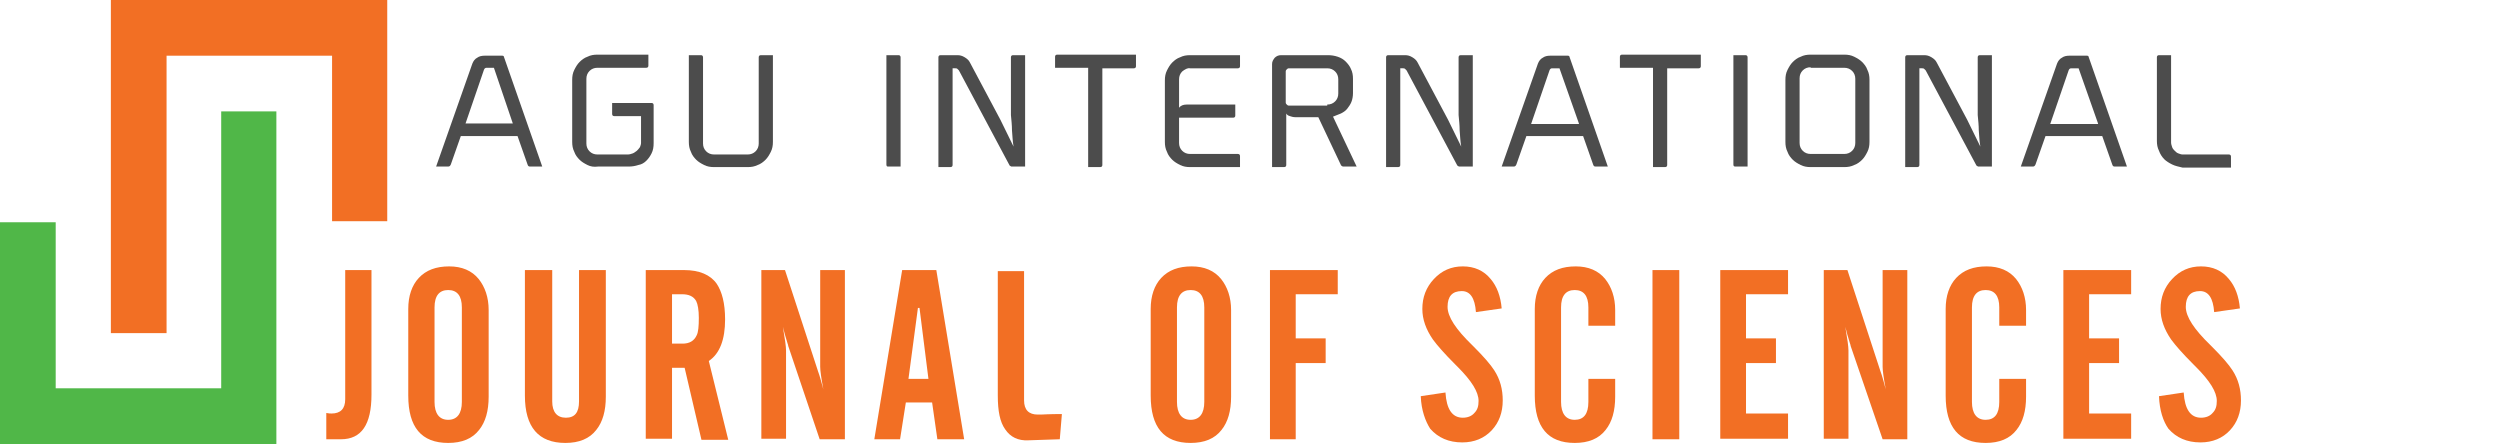 <?xml version="1.0" encoding="utf-8"?>
<!-- Generator: Adobe Illustrator 23.0.0, SVG Export Plug-In . SVG Version: 6.00 Build 0)  -->
<svg version="1.1" id="Layer_1" xmlns="http://www.w3.org/2000/svg" xmlns:xlink="http://www.w3.org/1999/xlink" x="0px" y="0px"
	 viewBox="0 0 475.8 84.7" style="enable-background:new 0 0 475.8 84.7;" xml:space="preserve">
<style type="text/css">
	.st0{fill:#50B748;}
	.st1{fill:#F26F24;}
	.st2{enable-background:new    ;}
	.st3{fill:#4C4C4C;}
</style>
<g>
	<polygon class="st0" points="42.1,73.9 10.6,73.9 10.6,42.3 0,42.3 0,84.5 10.6,84.5 52.6,84.5 52.6,84.3 52.6,73.9 52.6,21.2 
		42.1,21.2 	"/>
</g>
<g>
	<polygon class="st1" points="63.2,0 21.1,0 21.1,0.2 21.1,10.6 21.1,63.4 31.7,63.4 31.7,10.6 63.2,10.6 63.2,42.1 73.7,42.1 
		73.7,0 	"/>
</g>
<g class="st2">
	<path class="st1" d="M62.1,83.6v-5c0.5,0.1,0.8,0.1,1,0.1c1.7,0,2.6-0.9,2.6-2.7V51.4h5v23.7c0,5.7-1.9,8.5-5.8,8.5H62.1z"/>
	<path class="st1" d="M77.7,58.8c0-2.5,0.7-4.5,2-5.9c1.4-1.5,3.3-2.2,5.8-2.2c2.4,0,4.3,0.8,5.6,2.4c1.2,1.5,1.9,3.5,1.9,5.9v16.5
		c0,2.7-0.6,4.8-1.8,6.3c-1.3,1.7-3.3,2.5-5.9,2.5c-5.1,0-7.6-3-7.6-9V58.8z M87.9,76.5v-18c0-2.2-0.9-3.3-2.6-3.3
		c-1.7,0-2.6,1.1-2.6,3.3v18c0,2.2,0.9,3.4,2.6,3.4C87,79.9,87.9,78.7,87.9,76.5z"/>
	<path class="st1" d="M100,51.4h5.1v25c0,2,0.9,3.1,2.6,3.1c1.7,0,2.5-1,2.5-3.1v-25h5.1v24.1c0,2.7-0.6,4.8-1.8,6.3
		c-1.3,1.7-3.3,2.5-5.9,2.5c-5.1,0-7.7-3-7.7-9V51.4z"/>
	<path class="st1" d="M127.9,70v13.5h-5V51.4h7.3c2.9,0,5,0.9,6.2,2.6c1,1.5,1.6,3.7,1.6,6.8c0,3.8-1,6.5-3.1,7.9l3.7,15h-5.1
		L130.3,70H127.9z M127.9,56v9.4h2c1.3,0,2.2-0.5,2.7-1.6c0.3-0.6,0.4-1.7,0.4-3.3c0-1.5-0.2-2.6-0.5-3.2c-0.5-0.9-1.4-1.3-2.7-1.3
		H127.9z"/>
	<path class="st1" d="M144.9,83.6V51.4h4.5l6.3,19.3c0.3,0.8,0.6,1.9,1,3.4c-0.4-2.1-0.6-3.6-0.6-4.3V51.4h4.7v32.2H156L150,65.8
		c0,0,0,0,0-0.1l-0.1-0.3c-0.4-1.3-0.7-2.3-0.9-3.2c0.4,2.3,0.6,3.8,0.6,4.5v16.8H144.9z"/>
	<path class="st1" d="M166.4,83.6l5.3-32.2h6.5l5.3,32.2h-5.1l-1-7h-5l-1.1,7H166.4z M172.9,72.1h3.8L175,58.6h-0.3L172.9,72.1z"/>
	<path class="st1" d="M195.7,83.8c-1.9,0.1-3.4-0.6-4.4-2.1c-1-1.4-1.4-3.5-1.4-6.4V51.6h5v24.6c0,1.8,0.9,2.7,2.6,2.7
		c0.2,0,0.4,0,0.6,0s1.6-0.1,4-0.1l-0.4,4.8L195.7,83.8z"/>
	<path class="st1" d="M219,58.8c0-2.5,0.7-4.5,2-5.9c1.4-1.5,3.3-2.2,5.8-2.2c2.4,0,4.3,0.8,5.6,2.4c1.2,1.5,1.9,3.5,1.9,5.9v16.5
		c0,2.7-0.6,4.8-1.8,6.3c-1.3,1.7-3.3,2.5-5.9,2.5c-5.1,0-7.6-3-7.6-9V58.8z M229.2,76.5v-18c0-2.2-0.9-3.3-2.6-3.3
		c-1.7,0-2.6,1.1-2.6,3.3v18c0,2.2,0.9,3.4,2.6,3.4C228.3,79.9,229.2,78.7,229.2,76.5z"/>
	<path class="st1" d="M241.7,83.6V51.4h12.9V56h-8v8.4h5.7v4.7h-5.7v14.5H241.7z"/>
	<path class="st1" d="M270.4,75.4l4.7-0.7c0.2,3.2,1.3,4.8,3.3,4.8c0.9,0,1.7-0.3,2.2-0.9c0.6-0.6,0.8-1.3,0.8-2.3
		c0-1.7-1.3-3.8-4-6.5l-0.5-0.5c-2-2-3.4-3.6-4.2-4.7c-1.3-1.9-2-3.8-2-5.8c0-2.2,0.7-4.1,2.2-5.7c1.5-1.6,3.3-2.4,5.5-2.4
		c2.2,0,4,0.8,5.3,2.4c1.2,1.4,1.9,3.3,2.1,5.6l-4.9,0.7c-0.2-2.7-1.1-4-2.7-4c-1.8,0-2.7,1-2.7,3c0,1.9,1.6,4.3,4.7,7.3
		c0.1,0.1,0.2,0.2,0.3,0.3c1.9,1.9,3.2,3.4,3.9,4.5c1.1,1.7,1.6,3.6,1.6,5.7c0,2.3-0.7,4.2-2.1,5.7c-1.4,1.5-3.3,2.3-5.6,2.3
		c-2.6,0-4.6-0.9-6.1-2.6C271.3,80.2,270.5,78.1,270.4,75.4z"/>
	<path class="st1" d="M292.1,75.3V58.8c0-2.5,0.7-4.5,2-5.9c1.4-1.5,3.3-2.2,5.8-2.2c2.4,0,4.3,0.8,5.6,2.4c1.2,1.5,1.9,3.5,1.9,5.9
		V62h-5.1v-3.5c0-2.2-0.9-3.3-2.6-3.3c-1.7,0-2.6,1.1-2.6,3.3v18c0,2.2,0.9,3.4,2.6,3.4c1.7,0,2.6-1.1,2.6-3.4v-4.4h5.1v3.4
		c0,2.7-0.6,4.8-1.8,6.3c-1.3,1.7-3.3,2.5-5.9,2.5C294.6,84.3,292.1,81.3,292.1,75.3z"/>
	<path class="st1" d="M314.5,83.6V51.4h5.1v32.2H314.5z"/>
	<path class="st1" d="M327.4,83.6V51.4h12.9V56h-8v8.4h5.7v4.7h-5.7v9.6h8v4.8H327.4z"/>
	<path class="st1" d="M347.1,83.6V51.4h4.5l6.3,19.3c0.3,0.8,0.6,1.9,1,3.4c-0.4-2.1-0.6-3.6-0.6-4.3V51.4h4.7v32.2h-4.7l-6.1-17.8
		c0,0,0,0,0-0.1l-0.1-0.3c-0.4-1.3-0.7-2.3-0.9-3.2c0.4,2.3,0.6,3.8,0.6,4.5v16.8H347.1z"/>
	<path class="st1" d="M370.3,75.3V58.8c0-2.5,0.7-4.5,2-5.9c1.4-1.5,3.3-2.2,5.8-2.2c2.4,0,4.3,0.8,5.6,2.4c1.2,1.5,1.9,3.5,1.9,5.9
		V62h-5.1v-3.5c0-2.2-0.9-3.3-2.6-3.3c-1.7,0-2.6,1.1-2.6,3.3v18c0,2.2,0.9,3.4,2.6,3.4c1.7,0,2.6-1.1,2.6-3.4v-4.4h5.1v3.4
		c0,2.7-0.6,4.8-1.8,6.3c-1.3,1.7-3.3,2.5-5.9,2.5C372.8,84.3,370.3,81.3,370.3,75.3z"/>
	<path class="st1" d="M392.7,83.6V51.4h12.9V56h-8v8.4h5.7v4.7h-5.7v9.6h8v4.8H392.7z"/>
	<path class="st1" d="M410.9,75.4l4.7-0.7c0.2,3.2,1.3,4.8,3.3,4.8c0.9,0,1.7-0.3,2.2-0.9c0.6-0.6,0.8-1.3,0.8-2.3
		c0-1.7-1.3-3.8-4-6.5l-0.5-0.5c-2-2-3.4-3.6-4.2-4.7c-1.3-1.9-2-3.8-2-5.8c0-2.2,0.7-4.1,2.2-5.7c1.5-1.6,3.3-2.4,5.5-2.4
		c2.2,0,4,0.8,5.3,2.4c1.2,1.4,1.9,3.3,2.1,5.6l-4.9,0.7c-0.2-2.7-1.1-4-2.7-4c-1.8,0-2.7,1-2.7,3c0,1.9,1.6,4.3,4.7,7.3
		c0.1,0.1,0.2,0.2,0.3,0.3c1.9,1.9,3.2,3.4,3.9,4.5c1.1,1.7,1.6,3.6,1.6,5.7c0,2.3-0.7,4.2-2.1,5.7c-1.4,1.5-3.3,2.3-5.6,2.3
		c-2.6,0-4.6-0.9-6.1-2.6C411.7,80.2,411,78.1,410.9,75.4z"/>
</g>
<g class="st2">
</g>
<g class="st2">
	<path class="st3" d="M103.2,31.7h-2.3c-0.3,0-0.4-0.1-0.5-0.4l-1.9-5.4H87.7l-1.9,5.4c-0.1,0.2-0.2,0.4-0.5,0.4H83l6.9-19.6
		c0.2-0.5,0.5-0.9,0.9-1.1c0.4-0.3,0.9-0.4,1.4-0.4h3.4c0.2,0,0.3,0.1,0.3,0.2L103.2,31.7z M97.6,23.5L94,12.9h-1.4
		c-0.2,0-0.4,0.1-0.5,0.4l-3.5,10.2H97.6z"/>
	<path class="st3" d="M111.8,31.4c-0.6-0.3-1.1-0.6-1.5-1c-0.4-0.4-0.8-0.9-1-1.5c-0.3-0.6-0.4-1.2-0.4-1.9V15.2
		c0-0.7,0.1-1.3,0.4-1.9c0.3-0.6,0.6-1.1,1-1.5c0.4-0.4,0.9-0.8,1.5-1c0.6-0.3,1.2-0.4,1.9-0.4h9.7v2.1c0,0.2-0.1,0.4-0.4,0.4h-9.3
		c-0.6,0-1.1,0.2-1.5,0.6c-0.4,0.4-0.6,0.9-0.6,1.5v12.3c0,0.6,0.2,1.1,0.6,1.5c0.4,0.4,0.9,0.6,1.5,0.6h5.8c0.3,0,0.6-0.1,0.9-0.2
		c0.3-0.1,0.5-0.3,0.8-0.5c0.2-0.2,0.4-0.4,0.6-0.7c0.1-0.3,0.2-0.5,0.2-0.8v-5.1h-5.1c-0.2,0-0.4-0.1-0.4-0.4v-2.1h7.5
		c0.2,0,0.4,0.1,0.4,0.4v7.2c0,0.8-0.1,1.4-0.4,2c-0.3,0.6-0.6,1-1,1.4c-0.4,0.4-0.9,0.7-1.5,0.8c-0.6,0.2-1.2,0.3-1.9,0.3h-5.8
		C113,31.8,112.4,31.7,111.8,31.4z"/>
	<path class="st3" d="M134,31.4c-0.6-0.3-1.1-0.6-1.5-1c-0.4-0.4-0.8-0.9-1-1.5c-0.3-0.6-0.4-1.2-0.4-1.9V10.5h2.3
		c0.2,0,0.4,0.1,0.4,0.4v16.4c0,0.6,0.2,1.1,0.6,1.5c0.4,0.4,0.9,0.6,1.5,0.6h6.4c0.6,0,1.1-0.2,1.5-0.6c0.4-0.4,0.6-0.9,0.6-1.5
		V10.9c0-0.2,0.1-0.4,0.4-0.4h2.3V27c0,0.7-0.1,1.3-0.4,1.9c-0.3,0.6-0.6,1.1-1,1.5c-0.4,0.4-0.9,0.8-1.5,1
		c-0.6,0.3-1.2,0.4-1.9,0.4h-6.4C135.2,31.8,134.6,31.7,134,31.4z"/>
	<path class="st3" d="M168.7,31.3V10.5h2.3c0.2,0,0.4,0.1,0.4,0.4v20.8H169C168.8,31.7,168.7,31.6,168.7,31.3z"/>
	<path class="st3" d="M192.9,27.9c-0.2-1.1-0.2-2.1-0.3-3.1c0-0.9-0.1-1.9-0.2-2.9v-11c0-0.2,0.1-0.4,0.4-0.4h2.3v21.2h-2.5
		c-0.1,0-0.2,0-0.3-0.1c-0.1-0.1-0.2-0.1-0.2-0.2l-9.6-18c-0.1-0.1-0.2-0.2-0.3-0.3c-0.1-0.1-0.3-0.1-0.4-0.1h-0.5v18.4
		c0,0.2-0.1,0.4-0.4,0.4h-2.3V10.9c0-0.2,0.1-0.4,0.4-0.4h3.2c0.5,0,0.9,0.1,1.4,0.4c0.5,0.3,0.8,0.6,1,1l5.8,10.9L192.9,27.9z"/>
	<path class="st3" d="M216.2,10.5v2.1c0,0.2-0.1,0.4-0.4,0.4h-6v18.4c0,0.2-0.1,0.4-0.4,0.4h-2.3V12.9h-6.3v-2.1
		c0-0.2,0.1-0.4,0.4-0.4H216.2z"/>
	<path class="st3" d="M225,13.6c-0.4,0.4-0.6,0.9-0.6,1.5v5.4c0.3-0.4,0.8-0.6,1.4-0.6h9.3v2.1c0,0.2-0.1,0.4-0.4,0.4h-10.3v4.8
		c0,0.6,0.2,1.1,0.6,1.5c0.4,0.4,0.9,0.6,1.5,0.6h9.1c0.2,0,0.4,0.1,0.4,0.4v2.1h-9.5c-0.7,0-1.3-0.1-1.9-0.4
		c-0.6-0.3-1.1-0.6-1.5-1c-0.4-0.4-0.8-0.9-1-1.5c-0.3-0.6-0.4-1.2-0.4-1.9V15.3c0-0.7,0.1-1.3,0.4-1.9c0.3-0.6,0.6-1.1,1-1.5
		c0.4-0.4,0.9-0.8,1.5-1c0.6-0.3,1.2-0.4,1.9-0.4h9.5v2.1c0,0.2-0.1,0.4-0.4,0.4h-9.1C226,12.9,225.5,13.2,225,13.6z"/>
	<path class="st3" d="M244.8,21.6v9.8c0,0.2-0.1,0.4-0.4,0.4h-2.3V12.2c0-0.5,0.2-0.8,0.5-1.2c0.3-0.3,0.7-0.5,1.2-0.5h8.9
		c0.7,0,1.3,0.1,1.9,0.3c0.6,0.2,1.1,0.5,1.5,0.9c0.4,0.4,0.8,0.9,1,1.4c0.3,0.6,0.4,1.2,0.4,1.9v2.7c0,0.6-0.1,1.2-0.3,1.7
		c-0.2,0.5-0.5,0.9-0.8,1.3c-0.3,0.4-0.8,0.7-1.2,0.9c-0.5,0.2-1,0.4-1.5,0.6l4.5,9.5h-2.5c-0.1,0-0.2,0-0.3-0.1
		c-0.1-0.1-0.2-0.1-0.2-0.2l-4.3-9.1h-3.6h-0.8c-0.4,0-0.7-0.1-1-0.2C245.1,22,244.9,21.8,244.8,21.6L244.8,21.6z M252.6,19.9
		c0.6,0,1.1-0.2,1.5-0.6c0.4-0.4,0.6-0.9,0.6-1.5v-2.7c0-0.6-0.2-1.1-0.6-1.5c-0.4-0.4-0.9-0.6-1.5-0.6h-7.3c-0.2,0-0.3,0.1-0.4,0.2
		c-0.1,0.1-0.2,0.2-0.2,0.4v5.9c0,0.2,0.1,0.3,0.2,0.4c0.1,0.1,0.2,0.2,0.4,0.2H252.6z"/>
	<path class="st3" d="M278.1,27.9c-0.2-1.1-0.2-2.1-0.3-3.1c0-0.9-0.1-1.9-0.2-2.9v-11c0-0.2,0.1-0.4,0.4-0.4h2.3v21.2h-2.5
		c-0.1,0-0.2,0-0.3-0.1c-0.1-0.1-0.2-0.1-0.2-0.2l-9.6-18c-0.1-0.1-0.2-0.2-0.3-0.3c-0.1-0.1-0.3-0.1-0.4-0.1h-0.5v18.4
		c0,0.2-0.1,0.4-0.4,0.4h-2.3V10.9c0-0.2,0.1-0.4,0.4-0.4h3.2c0.5,0,0.9,0.1,1.4,0.4c0.5,0.3,0.8,0.6,1,1l5.8,10.9L278.1,27.9z"/>
	<path class="st3" d="M306,31.7h-2.3c-0.3,0-0.4-0.1-0.5-0.4l-1.9-5.4h-10.8l-1.9,5.4c-0.1,0.2-0.2,0.4-0.5,0.4h-2.3l6.9-19.6
		c0.2-0.5,0.5-0.9,0.9-1.1c0.4-0.3,0.9-0.4,1.4-0.4h3.4c0.2,0,0.3,0.1,0.3,0.2L306,31.7z M300.5,23.5l-3.7-10.5h-1.4
		c-0.2,0-0.4,0.1-0.5,0.4l-3.5,10.2H300.5z"/>
	<path class="st3" d="M323.7,10.5v2.1c0,0.2-0.1,0.4-0.4,0.4h-6v18.4c0,0.2-0.1,0.4-0.4,0.4h-2.3V12.9h-6.3v-2.1
		c0-0.2,0.1-0.4,0.4-0.4H323.7z"/>
	<path class="st3" d="M329.9,31.3V10.5h2.3c0.2,0,0.4,0.1,0.4,0.4v20.8h-2.3C330,31.7,329.9,31.6,329.9,31.3z"/>
	<path class="st3" d="M344.6,31.8c-0.7,0-1.3-0.1-1.9-0.4c-0.6-0.3-1.1-0.6-1.5-1c-0.4-0.4-0.8-0.9-1-1.5c-0.3-0.6-0.4-1.2-0.4-1.9
		V15.2c0-0.7,0.1-1.3,0.4-1.9c0.3-0.6,0.6-1.1,1-1.5c0.4-0.4,0.9-0.8,1.5-1c0.6-0.3,1.2-0.4,1.9-0.4h6.4c0.7,0,1.3,0.1,1.9,0.4
		c0.6,0.3,1.1,0.6,1.5,1c0.4,0.4,0.8,0.9,1,1.5c0.3,0.6,0.4,1.2,0.4,1.9V27c0,0.7-0.1,1.3-0.4,1.9c-0.3,0.6-0.6,1.1-1,1.5
		c-0.4,0.4-0.9,0.8-1.5,1c-0.6,0.3-1.2,0.4-1.9,0.4H344.6z M344.6,12.8c-0.6,0-1.1,0.2-1.5,0.6c-0.4,0.4-0.6,0.9-0.6,1.5v12.3
		c0,0.6,0.2,1.1,0.6,1.5c0.4,0.4,0.9,0.6,1.5,0.6h6.4c0.6,0,1.1-0.2,1.5-0.6c0.4-0.4,0.6-0.9,0.6-1.5V15c0-0.6-0.2-1.1-0.6-1.5
		c-0.4-0.4-0.9-0.6-1.5-0.6H344.6z"/>
	<path class="st3" d="M376.9,27.9c-0.2-1.1-0.2-2.1-0.3-3.1c0-0.9-0.1-1.9-0.2-2.9v-11c0-0.2,0.1-0.4,0.4-0.4h2.3v21.2h-2.5
		c-0.1,0-0.2,0-0.3-0.1c-0.1-0.1-0.2-0.1-0.2-0.2l-9.6-18c-0.1-0.1-0.2-0.2-0.3-0.3c-0.1-0.1-0.3-0.1-0.4-0.1h-0.5v18.4
		c0,0.2-0.1,0.4-0.4,0.4h-2.3V10.9c0-0.2,0.1-0.4,0.4-0.4h3.2c0.5,0,0.9,0.1,1.4,0.4c0.5,0.3,0.8,0.6,1,1l5.8,10.9L376.9,27.9z"/>
	<path class="st3" d="M404.8,31.7h-2.3c-0.3,0-0.4-0.1-0.5-0.4l-1.9-5.4h-10.8l-1.9,5.4c-0.1,0.2-0.2,0.4-0.5,0.4h-2.3l6.9-19.6
		c0.2-0.5,0.5-0.9,0.9-1.1c0.4-0.3,0.9-0.4,1.4-0.4h3.4c0.2,0,0.3,0.1,0.3,0.2L404.8,31.7z M399.3,23.5l-3.7-10.5h-1.4
		c-0.2,0-0.4,0.1-0.5,0.4l-3.5,10.2H399.3z"/>
	<path class="st3" d="M413.4,31.3c-0.6-0.3-1.1-0.6-1.5-1c-0.4-0.4-0.8-1-1-1.6c-0.3-0.6-0.4-1.2-0.4-1.9V10.9
		c0-0.2,0.1-0.4,0.4-0.4h2.3v16.6c0,0.3,0.1,0.6,0.2,0.9c0.1,0.3,0.3,0.5,0.5,0.7c0.2,0.2,0.4,0.4,0.7,0.5c0.3,0.1,0.5,0.2,0.8,0.2
		h8.8c0.2,0,0.4,0.1,0.4,0.4v2.1h-9.2C414.6,31.7,414,31.6,413.4,31.3z"/>
</g>
</svg>
